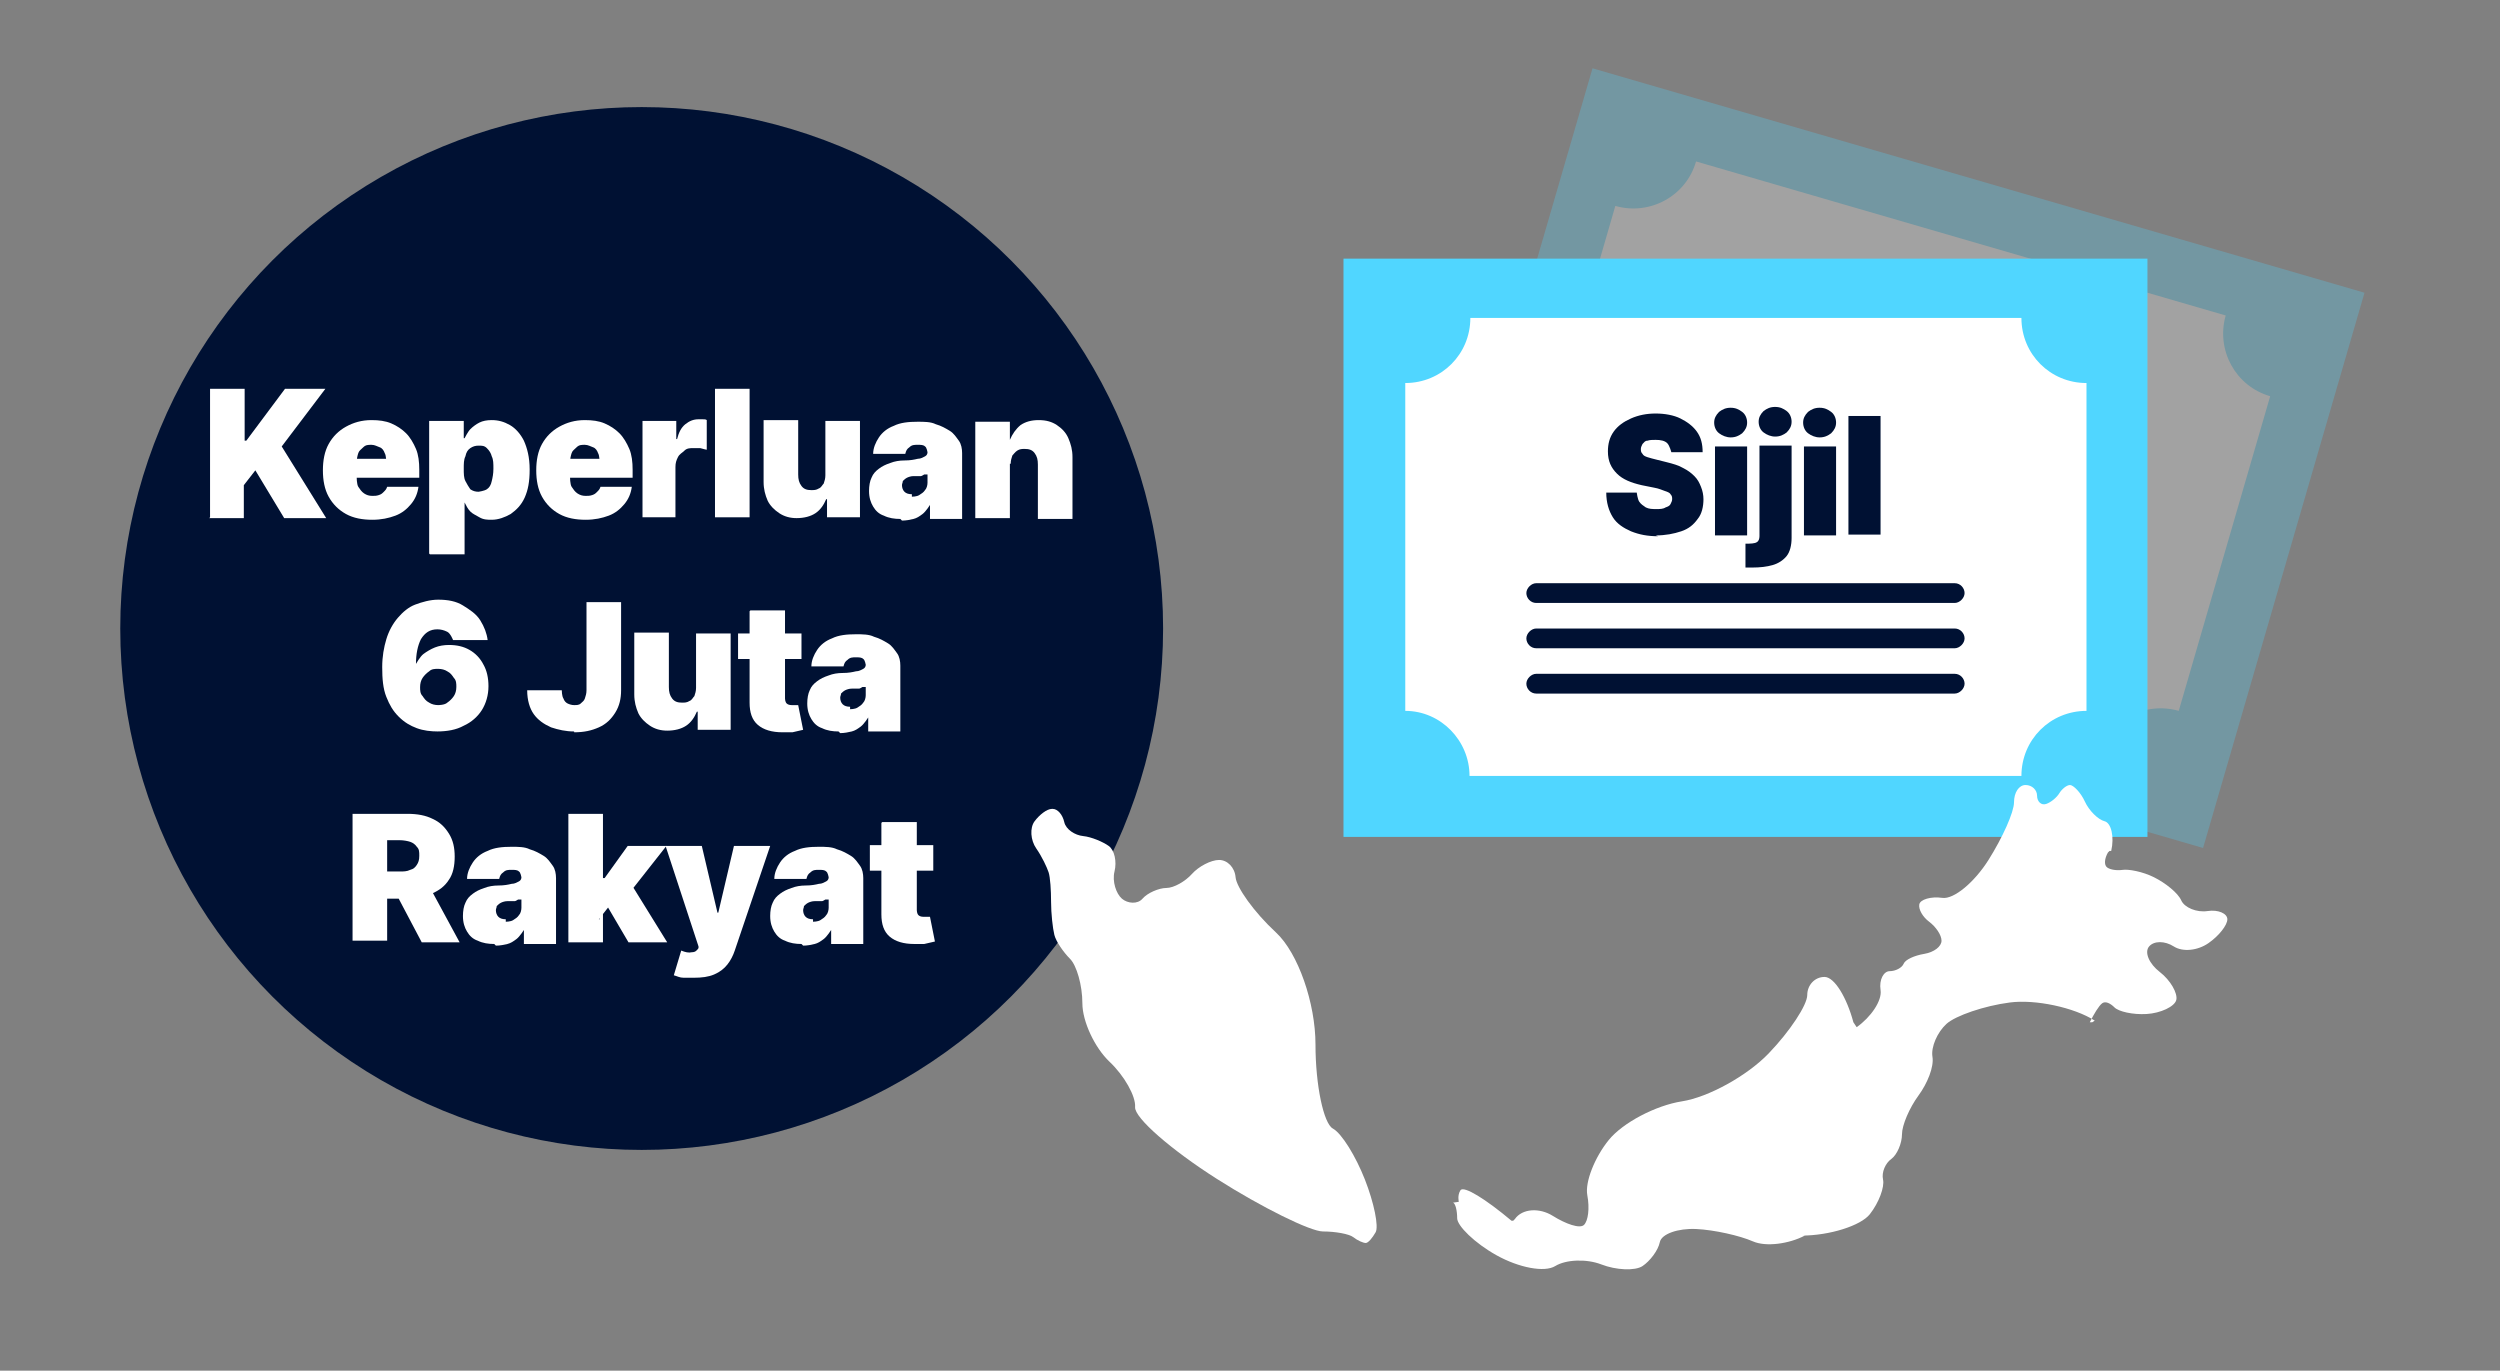 <?xml version="1.0" encoding="UTF-8"?><svg xmlns="http://www.w3.org/2000/svg" viewBox="0 0 30.35 16.64"><rect x="0" y="0" width="30.35" height="16.64" fill="#808080" stroke="none"/><defs><style>.d{fill:#fff;}.e{fill:#013;}.f{isolation:isolate;}.g{fill:#50d6ff;}.h{fill:none;}.i{mix-blend-mode:overlay;opacity:.27;}</style></defs><g class="f"><g id="a"/><g id="b"><g id="c"><g><g class="i"><rect class="g" x="19.53" y=".68" width="7.02" height="9.76" transform="translate(34.81 -15.01) rotate(106.21)"/><path class="d" d="M19.04,7.3h0l6.43,1.87c.12-.42,.56-.66,.98-.54l1.11-3.82c-.42-.12-.66-.56-.54-.98l-6.43-1.87c-.12,.42-.56,.66-.98,.54l-1.11,3.83c.41,.12,.65,.56,.53,.98Z"/><path class="e" d="M25.29,6.92l-4.88-1.42c-.07-.02-.1-.09-.08-.15s.09-.1,.15-.08l4.88,1.42c.07,.02,.1,.09,.08,.15s-.09,.1-.15,.08Z"/><path class="e" d="M25.14,7.45l-4.88-1.42c-.07-.02-.1-.09-.08-.15s.09-.1,.15-.08l4.88,1.42c.07,.02,.1,.09,.08,.15s-.09,.1-.15,.08Z"/><path class="e" d="M24.98,7.98l-4.88-1.42c-.07-.02-.1-.09-.08-.15s.09-.1,.15-.08l4.88,1.42c.07,.02,.1,.09,.08,.15s-.09,.1-.15,.08Z"/><g><path class="e" d="M22.06,5.14c-.12-.03-.22-.08-.3-.14-.08-.06-.13-.14-.16-.23-.03-.09-.03-.19,0-.31l.36,.1s0,.08,0,.12c.01,.03,.03,.06,.06,.09,.03,.02,.07,.04,.12,.06,.04,.01,.08,.02,.11,.01,.03,0,.05,0,.07-.02,.02-.01,.03-.03,.04-.05,0-.02,0-.04,0-.06,0-.02-.03-.04-.05-.06-.03-.02-.06-.05-.11-.07l-.13-.07c-.11-.06-.2-.13-.25-.22-.05-.08-.06-.18-.03-.29,.03-.09,.07-.16,.14-.21,.07-.05,.15-.08,.24-.1,.09-.01,.2,0,.31,.03s.2,.08,.27,.14c.07,.06,.12,.13,.14,.21,.02,.08,.02,.17,0,.26l-.36-.1s0-.09-.02-.12c-.02-.03-.06-.06-.13-.08-.04-.01-.07-.02-.1-.01-.03,0-.05,0-.07,.02-.02,.01-.03,.03-.03,.05,0,.02,0,.04,0,.06,0,.02,.02,.04,.05,.06,.02,.02,.06,.04,.1,.06l.11,.06c.07,.04,.13,.08,.18,.12,.05,.04,.08,.09,.11,.13,.02,.05,.04,.09,.04,.14,0,.05,0,.1-.02,.15-.03,.09-.07,.16-.13,.21-.06,.05-.14,.08-.23,.09-.09,0-.2,0-.32-.04Z"/><path class="e" d="M22.73,5.32l.3-1.04,.37,.11-.3,1.04-.37-.11Zm.52-1.09c-.05-.01-.09-.04-.12-.09-.03-.04-.03-.09-.02-.14s.04-.08,.09-.11c.05-.02,.09-.03,.14-.01s.09,.04,.12,.09c.03,.04,.03,.09,.02,.14s-.04,.08-.09,.11c-.05,.02-.09,.03-.14,.01Z"/><path class="e" d="M23.55,4.43l.37,.11-.31,1.07c-.03,.09-.07,.16-.12,.2-.05,.04-.12,.06-.19,.06-.07,0-.16-.01-.25-.04l-.08-.02,.08-.28h.04s.08,.03,.1,.02c.02,0,.03-.03,.04-.06l.31-1.07Zm.22-.05c-.05-.01-.09-.04-.12-.09-.03-.04-.03-.09-.02-.14s.04-.08,.09-.11c.05-.02,.09-.03,.14-.01s.09,.04,.12,.09c.03,.04,.03,.09,.02,.14s-.04,.08-.09,.11c-.05,.02-.09,.03-.14,.01Z"/><path class="e" d="M23.76,5.62l.3-1.04,.37,.11-.3,1.04-.37-.11Zm.52-1.09c-.05-.01-.09-.04-.12-.09-.03-.04-.03-.09-.02-.14s.04-.08,.09-.11c.05-.02,.09-.03,.14-.01s.09,.04,.12,.09c.03,.04,.03,.09,.02,.14s-.04,.08-.09,.11c-.05,.02-.09,.03-.14,.01Z"/><path class="e" d="M25.06,4.5l-.4,1.38-.37-.11,.4-1.38,.37,.11Z"/></g></g><g><circle class="e" cx="7.79" cy="7.63" r="6.33"/><g><path class="d" d="M2.55,6.28v-1.56h.42v.63h.02l.47-.63h.49l-.53,.7,.54,.87h-.51l-.35-.58-.14,.18v.4h-.42Z"/><path class="d" d="M4.52,6.31c-.12,0-.23-.02-.32-.07-.09-.05-.16-.12-.21-.21-.05-.09-.07-.2-.07-.32s.02-.23,.07-.32c.05-.09,.12-.16,.21-.21,.09-.05,.19-.08,.31-.08,.09,0,.17,.01,.24,.04,.07,.03,.13,.07,.18,.12,.05,.05,.09,.12,.12,.19,.03,.07,.04,.16,.04,.25v.1h-1.05v-.23h.85l-.2,.05s0-.09-.02-.12c-.01-.03-.03-.06-.06-.07s-.06-.03-.1-.03-.07,0-.1,.03-.05,.04-.06,.07c-.01,.03-.02,.07-.02,.12v.17s0,.09,.02,.12c.02,.03,.04,.06,.07,.08,.03,.02,.06,.03,.1,.03,.03,0,.05,0,.08-.01s.04-.02,.06-.04c.02-.02,.03-.03,.04-.06h.38c-.01,.08-.04,.15-.09,.21-.05,.06-.11,.11-.19,.14-.08,.03-.17,.05-.28,.05Z"/><path class="d" d="M5.21,6.72v-1.61h.42v.21h.01s.04-.08,.07-.11c.03-.03,.07-.06,.11-.08,.04-.02,.09-.03,.15-.03,.08,0,.15,.02,.22,.06,.07,.04,.13,.11,.17,.19,.04,.09,.07,.2,.07,.35s-.02,.25-.06,.34-.1,.15-.17,.2c-.07,.04-.15,.07-.23,.07-.05,0-.1,0-.15-.03s-.08-.04-.11-.07c-.03-.03-.05-.07-.07-.11h0v.63h-.42Zm.6-.75s.07-.01,.1-.03,.05-.05,.06-.1c.01-.04,.02-.09,.02-.15s0-.11-.02-.15c-.01-.04-.03-.07-.06-.1s-.06-.03-.1-.03-.07,.01-.1,.03-.05,.05-.06,.1c-.02,.04-.02,.09-.02,.15s0,.11,.02,.15c.02,.04,.04,.07,.06,.1,.03,.02,.06,.03,.1,.03Z"/><path class="d" d="M7.11,6.31c-.12,0-.23-.02-.32-.07-.09-.05-.16-.12-.21-.21-.05-.09-.07-.2-.07-.32s.02-.23,.07-.32c.05-.09,.12-.16,.21-.21,.09-.05,.19-.08,.31-.08,.09,0,.17,.01,.24,.04,.07,.03,.13,.07,.18,.12,.05,.05,.09,.12,.12,.19,.03,.07,.04,.16,.04,.25v.1h-1.05v-.23h.85l-.2,.05s0-.09-.02-.12c-.01-.03-.03-.06-.06-.07s-.06-.03-.1-.03-.07,0-.1,.03-.05,.04-.06,.07c-.01,.03-.02,.07-.02,.12v.17s0,.09,.02,.12c.02,.03,.04,.06,.07,.08,.03,.02,.06,.03,.1,.03,.03,0,.05,0,.08-.01s.04-.02,.06-.04c.02-.02,.03-.03,.04-.06h.38c-.01,.08-.04,.15-.09,.21-.05,.06-.11,.11-.19,.14-.08,.03-.17,.05-.28,.05Z"/><path class="d" d="M7.8,6.28v-1.17h.41v.22h.01c.02-.08,.05-.14,.1-.18s.1-.06,.16-.06c.02,0,.04,0,.05,0,.02,0,.04,0,.05,.01v.36s-.05-.01-.08-.02c-.03,0-.06,0-.08,0-.04,0-.08,0-.11,.03s-.06,.04-.08,.08-.03,.07-.03,.12v.61h-.42Z"/><path class="d" d="M9.1,4.72v1.56h-.42v-1.56h.42Z"/><path class="d" d="M10.02,5.77v-.66h.42v1.17h-.4v-.22h-.01c-.03,.07-.07,.13-.13,.17-.06,.04-.14,.06-.23,.06-.08,0-.15-.02-.21-.06-.06-.04-.11-.09-.14-.15-.03-.07-.05-.14-.05-.23v-.75h.42v.66c0,.06,.01,.1,.04,.14s.07,.05,.12,.05c.03,0,.06,0,.09-.02,.03-.01,.04-.04,.06-.06,.01-.03,.02-.06,.02-.1Z"/><path class="d" d="M10.93,6.3c-.07,0-.14-.01-.2-.04-.06-.02-.1-.06-.13-.11-.03-.05-.05-.11-.05-.19,0-.06,.01-.12,.03-.16,.02-.05,.05-.08,.09-.11,.04-.03,.08-.05,.14-.07,.05-.02,.11-.03,.17-.03,.07,0,.12-.01,.16-.02,.04,0,.07-.02,.09-.03,.02-.01,.03-.03,.03-.05h0s-.01-.06-.03-.07c-.02-.02-.05-.02-.09-.02-.04,0-.07,0-.1,.03-.03,.02-.04,.04-.05,.08h-.39c0-.07,.03-.14,.07-.2,.04-.06,.1-.11,.18-.14,.08-.04,.18-.05,.29-.05,.08,0,.16,0,.22,.03,.07,.02,.12,.05,.17,.08,.05,.03,.08,.08,.11,.12s.04,.1,.04,.15v.8h-.39v-.17h0s-.05,.08-.09,.11-.07,.05-.11,.06c-.04,.01-.09,.02-.14,.02Zm.14-.27s.06,0,.09-.02,.05-.03,.07-.06c.02-.02,.03-.06,.03-.09v-.1h-.04s-.03,.02-.04,.02c-.01,0-.03,0-.04,0-.01,0-.03,0-.05,0-.03,0-.06,.01-.08,.02-.02,.01-.04,.03-.05,.04,0,.02-.01,.03-.01,.05,0,.03,.01,.06,.03,.08,.02,.02,.05,.03,.09,.03Z"/><path class="d" d="M12.26,5.63v.66h-.42v-1.17h.42v.22h0c.03-.07,.07-.13,.13-.18,.06-.04,.13-.06,.22-.06s.16,.02,.22,.06c.06,.04,.11,.09,.14,.16s.05,.14,.05,.23v.75h-.42v-.66c0-.06-.01-.1-.04-.14s-.07-.05-.12-.05c-.03,0-.06,0-.09,.02-.03,.02-.04,.04-.06,.06-.01,.03-.02,.06-.02,.1Z"/><path class="d" d="M5.32,8.88c-.09,0-.18-.01-.26-.04s-.15-.07-.22-.14-.11-.14-.15-.24-.05-.22-.05-.36c0-.13,.02-.24,.05-.34,.03-.1,.08-.19,.14-.26,.06-.07,.13-.13,.21-.16s.18-.06,.28-.06c.12,0,.22,.02,.3,.07s.16,.1,.21,.18,.08,.16,.09,.24h-.42s-.03-.08-.07-.1c-.04-.02-.08-.03-.12-.03-.09,0-.15,.04-.2,.12-.04,.08-.06,.18-.06,.3h0s.05-.09,.09-.12c.04-.03,.09-.06,.14-.08,.05-.02,.11-.03,.17-.03,.1,0,.18,.02,.25,.06s.13,.1,.17,.18c.04,.07,.06,.16,.06,.26,0,.11-.03,.21-.08,.29-.05,.08-.13,.15-.22,.19-.09,.05-.2,.07-.33,.07Zm0-.32s.08,0,.11-.03c.03-.02,.06-.05,.08-.08s.03-.07,.03-.11,0-.08-.03-.11c-.02-.03-.04-.06-.08-.08-.03-.02-.07-.03-.11-.03s-.08,0-.11,.03c-.03,.02-.06,.05-.08,.08-.02,.03-.03,.07-.03,.11s0,.08,.03,.11c.02,.03,.04,.06,.08,.08,.03,.02,.07,.03,.11,.03Z"/><path class="d" d="M6.97,8.88c-.1,0-.19-.02-.28-.05-.09-.04-.16-.09-.21-.16-.05-.07-.08-.17-.08-.29h.42s0,.07,.02,.1c.01,.03,.03,.05,.05,.06s.05,.02,.08,.02,.06,0,.08-.02,.04-.03,.05-.06c.01-.03,.02-.06,.02-.1v-1.07h.42v1.07c0,.1-.02,.19-.07,.27-.05,.08-.11,.14-.2,.18s-.18,.06-.3,.06Z"/><path class="d" d="M8.45,8.35v-.66h.42v1.17h-.4v-.22h-.01c-.03,.07-.07,.13-.13,.17-.06,.04-.14,.06-.23,.06-.08,0-.15-.02-.21-.06-.06-.04-.11-.09-.14-.15-.03-.07-.05-.14-.05-.23v-.75h.42v.66c0,.06,.01,.1,.04,.14s.07,.05,.12,.05c.03,0,.06,0,.09-.02,.03-.01,.04-.04,.06-.06,.01-.03,.02-.06,.02-.1Z"/><path class="d" d="M9.73,7.69v.31h-.77v-.31h.77Zm-.62-.28h.42v1.07s0,.04,.02,.06c.01,.01,.03,.02,.06,.02,.01,0,.03,0,.04,0s.03,0,.04,0l.06,.3s-.09,.02-.13,.03c-.04,0-.08,0-.12,0-.13,0-.23-.03-.3-.09s-.1-.15-.1-.27v-1.11Z"/><path class="d" d="M10.18,8.88c-.07,0-.14-.01-.2-.04-.06-.02-.1-.06-.13-.11-.03-.05-.05-.11-.05-.19,0-.06,.01-.12,.03-.16,.02-.05,.05-.08,.09-.11,.04-.03,.08-.05,.14-.07,.05-.02,.11-.03,.17-.03,.07,0,.12-.01,.16-.02,.04,0,.07-.02,.09-.03,.02-.01,.03-.03,.03-.05h0s-.01-.06-.03-.07c-.02-.02-.05-.02-.09-.02-.04,0-.07,0-.1,.03-.03,.02-.04,.04-.05,.08h-.39c0-.07,.03-.14,.07-.2,.04-.06,.1-.11,.18-.14,.08-.04,.18-.05,.29-.05,.08,0,.16,0,.22,.03,.07,.02,.12,.05,.17,.08,.05,.03,.08,.08,.11,.12s.04,.1,.04,.15v.8h-.39v-.17h0s-.05,.08-.09,.11-.07,.05-.11,.06c-.04,.01-.09,.02-.14,.02Zm.14-.27s.06,0,.09-.02,.05-.03,.07-.06c.02-.02,.03-.06,.03-.09v-.1h-.04s-.03,.02-.04,.02c-.01,0-.03,0-.04,0-.01,0-.03,0-.05,0-.03,0-.06,.01-.08,.02-.02,.01-.04,.03-.05,.04,0,.02-.01,.03-.01,.05,0,.03,.01,.06,.03,.08,.02,.02,.05,.03,.09,.03Z"/><path class="d" d="M4.28,11.44v-1.56h.67c.12,0,.22,.02,.3,.06,.09,.04,.15,.1,.2,.18,.05,.08,.07,.17,.07,.28s-.02,.21-.07,.28c-.05,.08-.12,.13-.21,.17s-.19,.06-.31,.06h-.4v-.33h.32c.05,0,.09,0,.13-.02,.04-.01,.06-.03,.08-.06,.02-.03,.03-.06,.03-.11s0-.08-.03-.11c-.02-.03-.05-.05-.08-.06s-.08-.02-.13-.02h-.15v1.22h-.42Zm.84,0l-.38-.72h.45l.39,.72h-.46Z"/><path class="d" d="M6,11.46c-.07,0-.14-.01-.2-.04-.06-.02-.1-.06-.13-.11-.03-.05-.05-.11-.05-.19,0-.06,.01-.12,.03-.16,.02-.05,.05-.08,.09-.11,.04-.03,.08-.05,.14-.07,.05-.02,.11-.03,.17-.03,.07,0,.12-.01,.16-.02,.04,0,.07-.02,.09-.03,.02-.01,.03-.03,.03-.05h0s-.01-.06-.03-.07c-.02-.02-.05-.02-.09-.02-.04,0-.07,0-.1,.03-.03,.02-.04,.04-.05,.08h-.39c0-.07,.03-.14,.07-.2,.04-.06,.1-.11,.18-.14,.08-.04,.18-.05,.29-.05,.08,0,.16,0,.22,.03,.07,.02,.12,.05,.17,.08,.05,.03,.08,.08,.11,.12s.04,.1,.04,.15v.8h-.39v-.17h0s-.05,.08-.09,.11-.07,.05-.11,.06c-.04,.01-.09,.02-.14,.02Zm.14-.27s.06,0,.09-.02,.05-.03,.07-.06c.02-.02,.03-.06,.03-.09v-.1h-.04s-.03,.02-.04,.02c-.01,0-.03,0-.04,0-.01,0-.03,0-.05,0-.03,0-.06,.01-.08,.02-.02,.01-.04,.03-.05,.04,0,.02-.01,.03-.01,.05,0,.03,.01,.06,.03,.08,.02,.02,.05,.03,.09,.03Z"/><path class="d" d="M6.9,11.44v-1.56h.42v1.56h-.42Zm.38-.28v-.5h.06l.28-.39h.47l-.48,.61h-.12l-.22,.28Zm.35,.28l-.27-.46,.27-.3,.47,.76h-.48Z"/><path class="d" d="M8.44,11.87s-.09,0-.14,0-.08-.02-.12-.03l.09-.3h0c.05,.02,.09,.03,.13,.02,.04,0,.06-.02,.08-.05v-.02l-.4-1.22h.44l.19,.81h.01l.19-.81h.44l-.43,1.27c-.02,.06-.05,.12-.09,.17-.04,.05-.09,.09-.16,.12-.07,.03-.15,.04-.25,.04Z"/><path class="d" d="M9.73,11.46c-.07,0-.14-.01-.2-.04-.06-.02-.1-.06-.13-.11-.03-.05-.05-.11-.05-.19,0-.06,.01-.12,.03-.16,.02-.05,.05-.08,.09-.11,.04-.03,.08-.05,.14-.07,.05-.02,.11-.03,.17-.03,.07,0,.12-.01,.16-.02,.04,0,.07-.02,.09-.03,.02-.01,.03-.03,.03-.05h0s-.01-.06-.03-.07c-.02-.02-.05-.02-.09-.02-.04,0-.07,0-.1,.03-.03,.02-.04,.04-.05,.08h-.39c0-.07,.03-.14,.07-.2,.04-.06,.1-.11,.18-.14,.08-.04,.18-.05,.29-.05,.08,0,.16,0,.22,.03,.07,.02,.12,.05,.17,.08,.05,.03,.08,.08,.11,.12s.04,.1,.04,.15v.8h-.39v-.17h0s-.05,.08-.09,.11-.07,.05-.11,.06c-.04,.01-.09,.02-.14,.02Zm.14-.27s.06,0,.09-.02,.05-.03,.07-.06c.02-.02,.03-.06,.03-.09v-.1h-.04s-.03,.02-.04,.02c-.01,0-.03,0-.04,0-.01,0-.03,0-.05,0-.03,0-.06,.01-.08,.02-.02,.01-.04,.03-.05,.04,0,.02-.01,.03-.01,.05,0,.03,.01,.06,.03,.08,.02,.02,.05,.03,.09,.03Z"/><path class="d" d="M11.33,10.26v.31h-.77v-.31h.77Zm-.62-.28h.42v1.07s0,.04,.02,.06c.01,.01,.03,.02,.06,.02,.01,0,.03,0,.04,0s.03,0,.04,0l.06,.3s-.09,.02-.13,.03c-.04,0-.08,0-.12,0-.13,0-.23-.03-.3-.09s-.1-.15-.1-.27v-1.11Z"/></g></g><g><rect class="g" x="17.68" y="1.76" width="7.02" height="9.76" transform="translate(27.83 -14.54) rotate(90)"/><path class="d" d="M17.84,9.42h6.7c0-.44,.35-.79,.79-.79v-3.98c-.44,0-.79-.35-.79-.79h-6.69c0,.44-.35,.79-.79,.79v3.98c.43,0,.78,.36,.78,.79Z"/><path class="e" d="M23.73,7.32h-5.08c-.07,0-.12-.06-.12-.12s.06-.12,.12-.12h5.08c.07,0,.12,.06,.12,.12s-.06,.12-.12,.12Z"/><path class="e" d="M23.73,7.87h-5.08c-.07,0-.12-.06-.12-.12s.06-.12,.12-.12h5.08c.07,0,.12,.06,.12,.12s-.06,.12-.12,.12Z"/><path class="e" d="M23.73,8.42h-5.08c-.07,0-.12-.06-.12-.12s.06-.12,.12-.12h5.08c.07,0,.12,.06,.12,.12s-.06,.12-.12,.12Z"/><g><path class="e" d="M20.13,6.51c-.13,0-.23-.02-.33-.06-.09-.04-.17-.09-.22-.17-.05-.08-.08-.18-.08-.3h.37s.01,.08,.03,.11c.02,.03,.05,.05,.08,.07,.04,.02,.08,.02,.13,.02,.04,0,.08,0,.11-.02,.03-.01,.05-.02,.06-.04,.01-.02,.02-.04,.02-.06,0-.02,0-.04-.02-.06-.01-.02-.04-.03-.07-.04-.03-.01-.07-.03-.13-.04l-.15-.03c-.13-.03-.23-.07-.3-.14-.07-.07-.11-.15-.11-.27,0-.09,.02-.17,.07-.24,.05-.07,.12-.12,.21-.16,.09-.04,.19-.06,.3-.06s.22,.02,.3,.06c.08,.04,.15,.09,.2,.16,.05,.07,.07,.15,.07,.25h-.38s-.02-.08-.05-.11c-.03-.03-.08-.04-.14-.04-.04,0-.07,0-.1,.01-.03,0-.04,.02-.06,.04-.01,.02-.02,.04-.02,.06,0,.02,0,.04,.02,.06,.01,.02,.03,.03,.06,.04,.03,.01,.07,.02,.11,.03l.12,.03c.08,.02,.15,.04,.2,.07,.06,.03,.1,.06,.14,.1,.04,.04,.06,.08,.08,.13,.02,.05,.03,.1,.03,.15,0,.09-.02,.18-.07,.24-.05,.07-.11,.12-.2,.15-.09,.03-.19,.05-.31,.05Z"/><path class="e" d="M20.82,6.5v-1.08h.39v1.08h-.39Zm.19-1.19c-.05,0-.1-.02-.14-.05-.04-.03-.06-.08-.06-.13s.02-.09,.06-.13c.04-.03,.08-.05,.14-.05s.1,.02,.14,.05c.04,.03,.06,.08,.06,.13s-.02,.09-.06,.13c-.04,.03-.08,.05-.14,.05Z"/><path class="e" d="M21.36,5.41h.39v1.12c0,.09-.02,.17-.06,.22-.04,.05-.1,.09-.17,.11-.07,.02-.15,.03-.25,.03h-.08v-.29h.04s.08,0,.1-.02c.02-.01,.03-.04,.03-.07v-1.11Zm.19-.11c-.05,0-.1-.02-.14-.05-.04-.03-.06-.08-.06-.13s.02-.09,.06-.13c.04-.03,.08-.05,.14-.05s.1,.02,.14,.05c.04,.03,.06,.08,.06,.13s-.02,.09-.06,.13c-.04,.03-.08,.05-.14,.05Z"/><path class="e" d="M21.9,6.5v-1.08h.39v1.08h-.39Zm.19-1.19c-.05,0-.1-.02-.14-.05-.04-.03-.06-.08-.06-.13s.02-.09,.06-.13c.04-.03,.08-.05,.14-.05s.1,.02,.14,.05c.04,.03,.06,.08,.06,.13s-.02,.09-.06,.13c-.04,.03-.08,.05-.14,.05Z"/><path class="e" d="M22.83,5.05v1.44h-.39v-1.44h.39Z"/></g></g><g><path class="d" d="M12.77,9.82c-.06,0-.15,.07-.21,.15s-.05,.23,.02,.33,.13,.23,.15,.29,.03,.22,.03,.36,.02,.32,.04,.4,.11,.21,.19,.29,.15,.32,.15,.54,.15,.54,.33,.71,.32,.42,.31,.55,.44,.52,.99,.87,1.14,.64,1.29,.64,.32,.03,.37,.07,.12,.07,.15,.07,.08-.06,.12-.13-.02-.36-.13-.64-.28-.56-.39-.62-.21-.52-.21-1.02-.21-1.11-.48-1.36-.48-.55-.49-.67-.1-.21-.2-.21-.25,.08-.33,.17-.22,.17-.31,.17-.23,.06-.29,.13-.18,.06-.25,0-.12-.21-.09-.33,0-.26-.07-.31-.21-.11-.31-.12-.21-.08-.23-.17-.08-.16-.14-.16Z"/><path class="d" d="M17.71,14.59s-.02-.08,.02-.14,.31,.11,.62,.37h.02l.02-.02c.09-.13,.3-.14,.46-.04s.33,.16,.38,.11,.07-.2,.04-.36,.09-.46,.26-.67,.57-.42,.89-.47,.79-.31,1.05-.58,.47-.59,.47-.71,.09-.22,.21-.22,.27,.25,.35,.55l.02,.03,.02,.03c.17-.12,.31-.32,.29-.45s.04-.23,.11-.23,.15-.04,.17-.09,.13-.1,.25-.12,.21-.09,.21-.16-.07-.17-.15-.23-.13-.15-.12-.21,.14-.1,.28-.08,.39-.19,.56-.46,.31-.58,.31-.7,.06-.21,.14-.21,.14,.06,.14,.13,.05,.12,.11,.1,.13-.08,.16-.13,.09-.1,.13-.1,.13,.09,.18,.2,.16,.22,.24,.24,.12,.19,.08,.36h-.02l-.02,.02c-.04,.07-.05,.15-.01,.18s.12,.04,.19,.03,.24,.02,.38,.09,.29,.19,.33,.28,.19,.15,.32,.13,.24,.03,.24,.1-.1,.2-.23,.29-.31,.11-.42,.04-.24-.07-.3,0,0,.21,.13,.31,.22,.26,.2,.34-.19,.16-.36,.17-.34-.03-.39-.08-.11-.08-.15-.05-.1,.13-.15,.23h.03l.03-.02c-.25-.16-.72-.26-1.03-.22s-.66,.16-.77,.26-.19,.28-.17,.4-.06,.32-.17,.47-.2,.36-.2,.47-.06,.25-.13,.3-.12,.16-.1,.25-.05,.28-.16,.42-.49,.26-.83,.26h.04c-.19,.1-.47,.14-.63,.07s-.47-.14-.69-.15-.42,.06-.44,.16-.12,.23-.21,.29-.32,.05-.5-.02-.43-.06-.56,.02-.44,.02-.71-.13-.48-.36-.48-.45-.02-.18-.05-.19Z"/></g></g><rect class="h" width="30.35" height="16.64"/></g></g></g></svg>